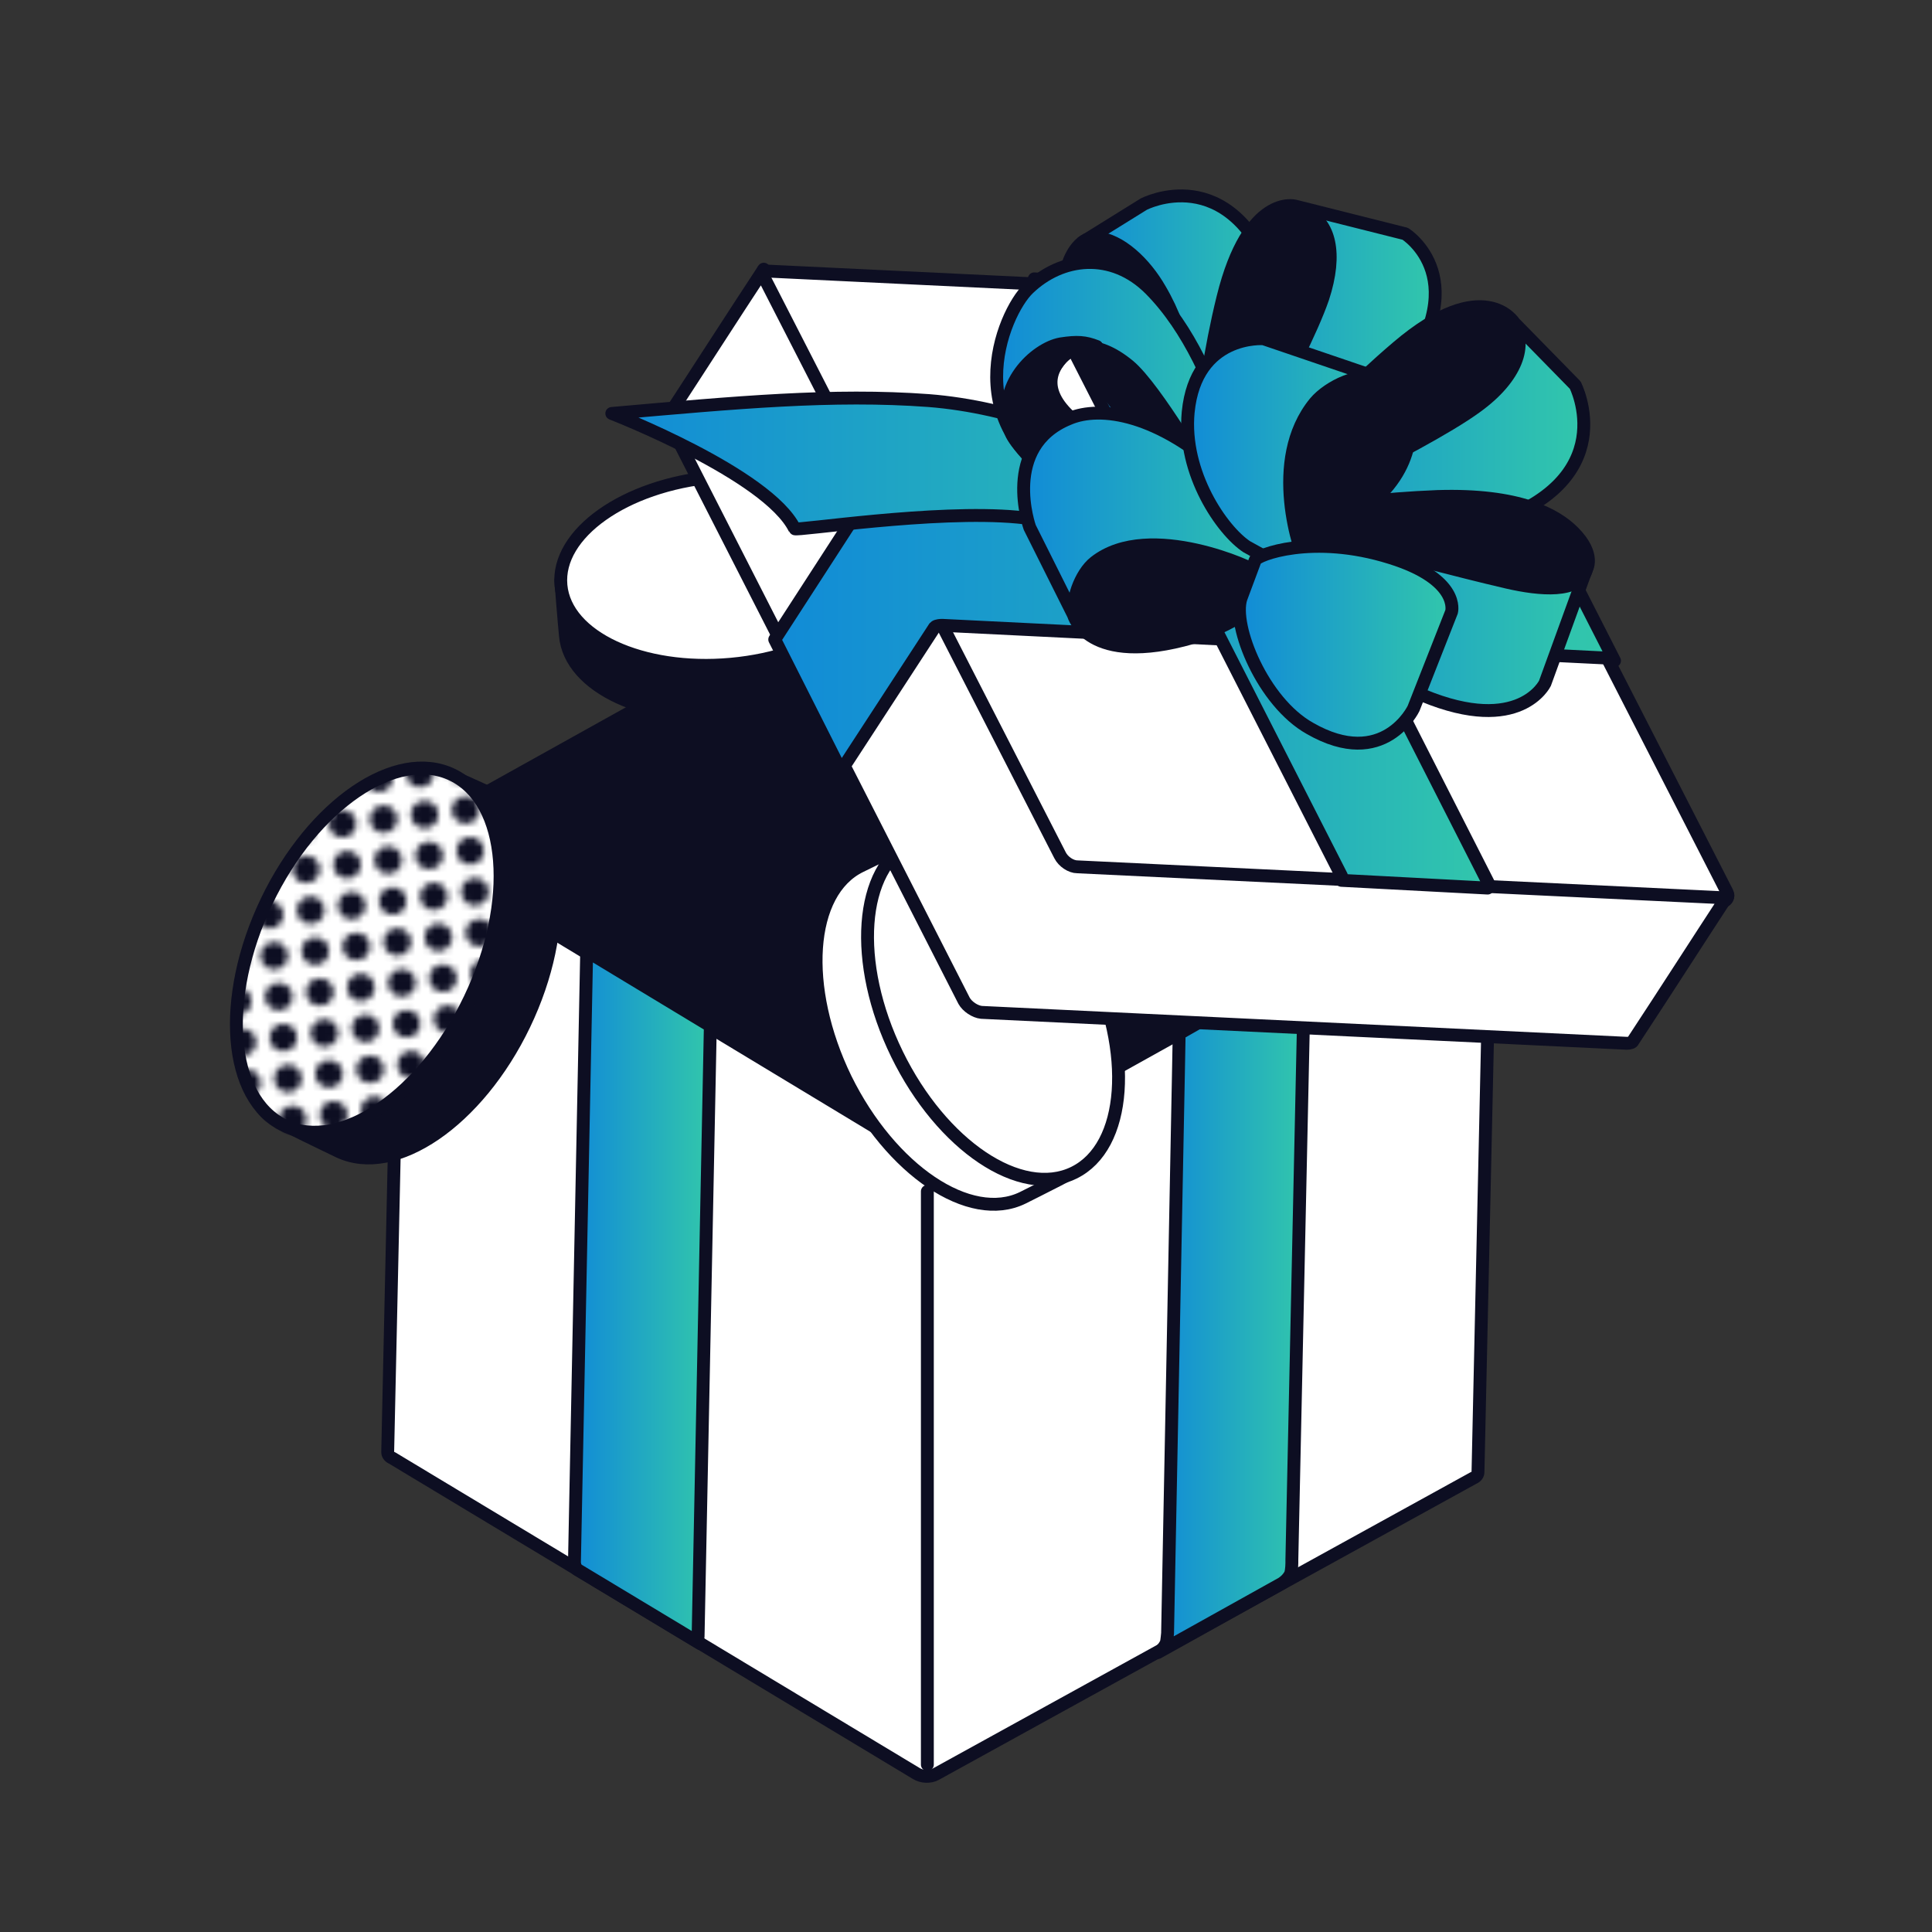 <svg width="300" height="300" viewBox="0 0 300 300" fill="none" xmlns="http://www.w3.org/2000/svg">
<rect x="0" y="0" width="300" height="300" fill="#333333" stroke="none"/>
<path d="M230.7 134.2L145.7 179.9V180.4C145.2 180.4 144.7 180.3 144.3 180.1L63 131C62.5 130.8 62.3 130.4 62.3 130.1C61.6 161.9 60.9 193.6 60.2 225.5C60.2 225.8 60.4 226.2 60.9 226.4L142.3 275.4C143.1 275.9 144.4 276 145.3 275.5L228.8 229.5C229.3 229.3 229.5 228.9 229.5 228.6L231.6 133.2C231.3 133.6 231 134 230.7 134.2Z" fill="white" stroke="#0D0E22" stroke-width="2" stroke-miterlimit="10" stroke-linecap="round" stroke-linejoin="round"/>
<path d="M147.6 82.9L231.5 133.5L146.2 181L62.3 130.4L147.6 82.9Z" fill="#0D0E22" stroke="#0D0E22" stroke-width="2" stroke-miterlimit="10" stroke-linecap="round" stroke-linejoin="round"/>
<path d="M138 94.1C138.7 102.1 128.1 109.6 114.2 110.9C100.4 112.2 88.5 106.7 87.8 98.7C87.6 96.7 87.1 90.5 87.1 90.1C87.8 83.6 101.1 82.9 111.5 81.9C121.9 81 131.8 80.8 136.8 84.9C137 85 137.8 92.1 138 94.1Z" fill="#0D0E22" stroke="#0D0E22" stroke-width="2" stroke-miterlimit="10" stroke-linecap="round" stroke-linejoin="round"/>
<path d="M113.519 103.141C127.379 101.882 138.024 94.352 137.295 86.322C136.566 78.292 124.739 72.802 110.878 74.061C97.017 75.32 86.373 82.85 87.102 90.88C87.831 98.91 99.658 104.4 113.519 103.141Z" fill="white" stroke="#0D0E22" stroke-width="2" stroke-miterlimit="10" stroke-linecap="round" stroke-linejoin="round"/>
<path d="M91.1 147.7L90.6 172.6L89.2 242.6C89.2 242.6 89.2 242.8 89.3 243.2C89.4 243.4 89.6 243.7 89.6 243.7L108.7 255.2C108.7 255.2 108.5 255 108.4 254.9C108.3 254.7 108.4 254.1 108.4 254.1L109.8 184.2L110.3 159.3L91.1 147.7Z" fill="url(#paint0_linear_4_712)" stroke="#0D0E22" stroke-width="2" stroke-miterlimit="10" stroke-linecap="round" stroke-linejoin="round"/>
<path d="M202.6 149.4L200.6 242.2V242.7C200.6 242.7 200.6 243.7 200.4 244.4C199.9 245.4 199 245.9 199 245.9L179.8 256.6C180.3 256.3 180.8 255.8 181.1 255.1C181.2 254.8 181.3 253.6 181.3 253.6L183 165.9L183.1 160.5L202.6 149.4Z" fill="url(#paint1_linear_4_712)" stroke="#0D0E22" stroke-width="2" stroke-miterlimit="10" stroke-linecap="round" stroke-linejoin="round"/>
<path d="M78.7 124.4C87.4 128.6 88.6 144.1 81.4 159.1C74.2 174.1 61.3 182.9 52.6 178.8C50.5 177.8 43.7 174.5 43.3 174.2C37.1 169.5 44.4 155.4 49.8 144C55.2 132.7 61.1 122.4 68.4 119.8C68.7 119.8 76.5 123.3 78.7 124.4Z" fill="#0D0E22" stroke="#0D0E22" stroke-width="2" stroke-miterlimit="10" stroke-linecap="round" stroke-linejoin="round"/>
<path d="M72.966 155.088C80.165 140.042 78.932 124.463 70.214 120.292C61.495 116.12 48.591 124.936 41.393 139.982C34.194 155.028 35.426 170.607 44.145 174.779C52.864 178.95 65.767 170.134 72.966 155.088Z" fill="white" stroke="#0D0E22" stroke-width="2" stroke-miterlimit="10" stroke-linecap="round" stroke-linejoin="round"/>
<path d="M158.8 186C150.6 190 138.3 181.7 131.3 167.5C124.4 153.3 125.4 138.5 133.6 134.5C135.6 133.5 142.1 130.4 142.5 130.3C149.6 128.4 155.9 142.2 161.1 153C166.3 163.7 170.5 174.1 168.1 181.1C168 181.4 160.8 185 158.8 186Z" fill="white" stroke="#0D0E22" stroke-width="2" stroke-miterlimit="10" stroke-linecap="round" stroke-linejoin="round"/>
<path d="M166.746 182.105C174.985 178.084 176.048 163.317 169.12 149.122C162.193 134.927 149.897 126.679 141.658 130.7C133.419 134.721 132.356 149.488 139.284 163.683C146.211 177.879 158.507 186.126 166.746 182.105Z" fill="white" stroke="#0D0E22" stroke-width="2" stroke-miterlimit="10" stroke-linecap="round" stroke-linejoin="round"/>
<path d="M268.1 138.4C268.6 139.3 268.1 140.1 267.1 140L166.9 135.2C165.9 135.2 164.6 134.3 164.2 133.4L118.3 43.7C117.8 42.8 118.3 42 119.3 42.1L219.5 46.9C220.5 46.9 221.8 47.8 222.2 48.7L268.1 138.4Z" fill="white" stroke="#0D0E22" stroke-width="2" stroke-miterlimit="10" stroke-linecap="round" stroke-linejoin="round"/>
<path d="M267.5 139.4L167.3 134.6C166.3 134.6 165.1 133.8 164.6 132.8L118.6 43C118.3 42.5 118.3 42.1 118.6 41.8C113.6 49.4 108.8 56.9 103.9 64.4C103.8 64.7 103.8 65.1 103.9 65.6L149.7 155.4C150.2 156.3 151.4 157.1 152.4 157.2L252.6 162C253.1 162 253.5 161.9 253.6 161.6C258.6 154 263.4 146.5 268.3 139C268.4 139.3 268 139.4 267.5 139.4Z" fill="white" stroke="#0D0E22" stroke-width="2" stroke-miterlimit="10" stroke-linecap="round" stroke-linejoin="round"/>
<path d="M130.6 119.7L145 97.6C145 97.6 145.1 97.3 145.5 97.2C145.8 97.1 146.3 97.1 146.3 97.1L249.9 102.2C249.9 102.2 250.3 102.2 250.4 102.3C250.5 102.3 250.7 102.6 250.7 102.6L240.1 81.8L135 76.6L120.3 99.3L130.6 119.7Z" fill="url(#paint2_linear_4_712)" stroke="#0D0E22" stroke-width="2" stroke-miterlimit="10" stroke-linecap="round" stroke-linejoin="round"/>
<path d="M231.1 137.1L184 44.5L160.6 43.3C160.6 43.3 161 43.3 161.1 43.6C161.4 43.9 161.6 44.4 161.6 44.4L208.3 136C208.4 136.3 208.4 136.4 208.3 136.7L231 137.9C231.2 137.6 231.2 137.3 231.1 137.1Z" fill="url(#paint3_linear_4_712)" stroke="#0D0E22" stroke-width="2" stroke-miterlimit="10" stroke-linecap="round" stroke-linejoin="round"/>
<path d="M95 64.2C114.3 62.5 129.3 61.1 144.2 62.2C169.9 64.2 197.6 82.8 199.5 94.7C199.8 96 193.6 83.6 158 80.3C145.2 79.1 123.5 82.5 123.4 82.1C119.2 73.6 95 64.2 95 64.2Z" fill="url(#paint4_linear_4_712)" stroke="#0D0E22" stroke-width="2" stroke-miterlimit="10" stroke-linecap="round" stroke-linejoin="round"/>
<path d="M177.6 31.7L168.1 37.6C168.1 37.6 164.6 45.8 174.2 59.1C183.9 72.4 188.9 80.6 188.9 80.6L194.5 84C197.8 68.2 200.9 51.5 197.9 43.4C191 24.7 177.6 31.7 177.6 31.7Z" fill="url(#paint5_linear_4_712)" stroke="#0D0E22" stroke-width="2" stroke-miterlimit="10" stroke-linecap="round" stroke-linejoin="round"/>
<path d="M170.3 58.5C174.9 65.5 185.6 78.1 189.7 82.4L190 80C182.3 73.9 188.7 59.5 180.1 44.9C177.8 40.9 174 37.2 170.2 36.9C167.3 36.8 166 40.6 166 40.6C166 40.6 163 47.1 170.3 58.5Z" fill="#0D0E22" stroke="#0D0E22" stroke-width="2" stroke-miterlimit="10" stroke-linecap="round" stroke-linejoin="round"/>
<path d="M218.2 36.3L201.1 32C201.1 32 193.9 30 189.9 46.2C185.9 62.4 185.5 78.8 185.5 78.8L195.5 81.5C195.5 81.5 202.9 76.8 216.4 60.1C229.8 43.5 218.2 36.3 218.2 36.3Z" fill="url(#paint6_linear_4_712)" stroke="#0D0E22" stroke-width="2" stroke-miterlimit="10" stroke-linecap="round" stroke-linejoin="round"/>
<path d="M190.1 46.9C188 55.3 186.8 63.3 186.2 69.5L188.2 79.8C188.2 79.8 202 56.2 205.4 46.3C207.7 39.3 206.4 34.6 202.9 33C202.4 32.7 201.2 32.5 201.2 32.5C201.2 32.5 194.1 30.7 190.1 46.9Z" fill="#0D0E22" stroke="#0D0E22" stroke-width="2" stroke-miterlimit="10" stroke-linecap="round" stroke-linejoin="round"/>
<path d="M178.6 44.9C172.6 38.9 164.8 39.9 159.7 44.8C155.7 48.6 147.8 67.2 167.9 76.5C187.9 85.8 192.8 83.3 192.8 83.3L194 81.2C194 81.1 190.7 57.1 178.6 44.9ZM172.6 69.2C164 64.8 161.6 60.3 163.9 56.8C166.1 53.3 170.2 52.6 175.3 56.8C179.5 60.3 187.8 74.7 187.8 74.7C187.8 74.7 181.2 73.6 172.6 69.2Z" fill="url(#paint7_linear_4_712)" stroke="#0D0E22" stroke-width="2" stroke-miterlimit="10" stroke-linecap="round" stroke-linejoin="round"/>
<path d="M187.7 74.5C186.4 74.2 180.3 73.1 172.6 69C164 64.6 161.8 60.3 164 56.7C166.2 53.3 168.8 53.8 170.3 53.8C168.5 53.1 167.3 53 164.7 53.4C160.8 54.1 154.4 59.9 157 67.2C157.5 68.6 160.9 72.8 167 75.9C186.6 86.1 192.7 82 192.7 82C191.7 80.8 189.8 77.9 187.7 74.5Z" fill="#0D0E22" stroke="#0D0E22" stroke-width="2" stroke-miterlimit="10" stroke-linecap="round" stroke-linejoin="round"/>
<path d="M159.9 81.9L166.7 95.5C166.7 95.5 168.9 103.7 185.2 99C191.9 97.2 199.6 91 199.6 91L190.1 73.6C179.9 64.3 170.9 62.9 166 65C155.4 69.3 159.9 81.9 159.9 81.9Z" fill="url(#paint8_linear_4_712)" stroke="#0D0E22" stroke-width="2" stroke-miterlimit="10" stroke-linecap="round" stroke-linejoin="round"/>
<path d="M187.9 97.6C193.1 95.6 199.1 92.6 200.7 92.1L194.7 88.6C195.2 88.5 178.5 80.6 170 87.3C167.7 89.1 166.2 93.6 167 95.4C168 98 171.2 99.6 173.5 99.8C177.2 100.3 181.6 100 187.9 97.6Z" fill="#0D0E22" stroke="#0D0E22" stroke-width="2" stroke-miterlimit="10" stroke-linecap="round" stroke-linejoin="round"/>
<path d="M244.6 59.8L235.1 50.1C235.1 50.1 230.4 42.5 217 53.9C203.6 65.3 192.1 79.7 192.1 79.7L197.2 85.3C197.2 85.3 209.1 88 230.7 81.5C252.3 74.8 244.6 59.8 244.6 59.8Z" fill="url(#paint9_linear_4_712)" stroke="#0D0E22" stroke-width="2" stroke-miterlimit="10" stroke-linecap="round" stroke-linejoin="round"/>
<path d="M215.9 55.2C209.1 61.2 203 67.2 198.7 71.9L194 81.7C194 81.7 220.4 69.6 229.2 63.2C235.6 58.6 237.2 53.4 234.9 50.3C234.6 49.9 234 49.5 233.7 49.3C230.3 46.6 224 48.2 215.9 55.2Z" fill="#0D0E22" stroke="#0D0E22" stroke-width="2" stroke-miterlimit="10" stroke-linecap="round" stroke-linejoin="round"/>
<path d="M239.9 106.1L246.3 88.5C246.3 88.5 247.9 86.2 244.3 82.6C241.6 79.9 235.9 76.7 223.2 77.1C205.6 77.8 195.9 80.9 195.9 80.9L197.1 87.6C202.8 96.2 212.4 104.4 221 108C236 114.2 239.9 106.1 239.9 106.1Z" fill="url(#paint10_linear_4_712)" stroke="#0D0E22" stroke-width="2" stroke-miterlimit="10" stroke-linecap="round" stroke-linejoin="round"/>
<path d="M212.4 78.5C203.4 79.7 199 81.1 192.8 82.7L194.6 85.4C204.3 81.6 216.3 86.3 234 90.4C239.2 91.6 245.1 92.1 246.3 88.6C247.2 85.6 244.2 82.9 242.6 81.6C236.3 76.4 221.9 77.2 212.4 78.5Z" fill="#0D0E22" stroke="#0D0E22" stroke-width="2" stroke-miterlimit="10" stroke-linecap="round" stroke-linejoin="round"/>
<path d="M196.2 52.6L215 59C215 59 220 67.2 211.3 74.9C202.8 82.6 201.6 89.3 201.6 89.3L193.6 84.9C189.8 82.4 183.6 73.5 184.5 64C185.7 51.8 196.2 52.6 196.2 52.6Z" fill="url(#paint11_linear_4_712)" stroke="#0D0E22" stroke-width="2" stroke-miterlimit="10" stroke-linecap="round" stroke-linejoin="round"/>
<path d="M214.5 76.6C210.5 80.8 207.5 85.5 203.7 87.7H202.9C201.9 86 196.8 71.5 204.2 62.5C206.3 60 211.4 57.5 214.6 59C217.7 60.4 218.5 62.8 218.5 62.8C218.5 62.8 221 69.9 214.5 76.6Z" fill="#0D0E22" stroke="#0D0E22" stroke-width="2" stroke-miterlimit="10" stroke-linecap="round" stroke-linejoin="round"/>
<path d="M219.5 110L225.4 95C225.4 95 226.8 90 215.9 86.6C203.8 82.8 195.1 86.2 194.9 87L192.7 92.9C191.3 97.2 196.1 109 203.4 113.1C214.9 119.7 219.5 110 219.5 110Z" fill="url(#paint12_linear_4_712)" stroke="#0D0E22" stroke-width="2" stroke-miterlimit="10" stroke-linecap="round" stroke-linejoin="round"/>
<path d="M144 274L144 185" stroke="#0D0E22" stroke-width="2" stroke-miterlimit="10" stroke-linecap="round" stroke-linejoin="round"/>
<mask id="mask0_4_712" style="mask-type:alpha" maskUnits="userSpaceOnUse" x="30" y="110" width="58" height="80">
<path d="M40.244 185.132C41.417 185 42.475 185.842 42.606 187.012C42.738 188.181 41.893 189.237 40.719 189.368C39.546 189.5 38.489 188.658 38.357 187.488C38.226 186.319 39.071 185.264 40.244 185.132Z" fill="#060606"/>
<path d="M35.964 147.004C37.138 146.872 38.195 147.714 38.327 148.884C38.458 150.054 37.613 151.109 36.44 151.24C35.267 151.372 34.209 150.531 34.078 149.361C33.946 148.191 34.791 147.136 35.964 147.004Z" fill="#060606"/>
<path d="M65.738 182.27C66.911 182.139 67.969 182.98 68.1 184.15C68.231 185.32 67.387 186.375 66.213 186.507C65.04 186.638 63.983 185.797 63.851 184.627C63.72 183.457 64.565 182.402 65.738 182.27Z" fill="#060606"/>
<path d="M61.458 144.142C62.632 144.011 63.689 144.852 63.821 146.022C63.952 147.192 63.107 148.247 61.934 148.379C60.76 148.511 59.703 147.669 59.572 146.499C59.44 145.329 60.285 144.274 61.458 144.142Z" fill="#060606"/>
<path d="M52.991 183.701C54.164 183.569 55.222 184.411 55.353 185.581C55.484 186.751 54.64 187.806 53.467 187.937C52.293 188.069 51.236 187.228 51.104 186.058C50.973 184.888 51.818 183.833 52.991 183.701Z" fill="#060606"/>
<path d="M48.711 145.573C49.885 145.442 50.942 146.283 51.074 147.453C51.205 148.623 50.36 149.678 49.187 149.81C48.014 149.941 46.956 149.1 46.825 147.93C46.693 146.76 47.538 145.705 48.711 145.573Z" fill="#060606"/>
<path d="M78.485 180.839C79.658 180.708 80.716 181.549 80.847 182.719C80.978 183.889 80.134 184.944 78.96 185.076C77.787 185.208 76.729 184.366 76.598 183.196C76.467 182.026 77.311 180.971 78.485 180.839Z" fill="#060606"/>
<path d="M74.205 142.712C75.379 142.58 76.436 143.422 76.567 144.591C76.699 145.761 75.854 146.816 74.681 146.948C73.507 147.08 72.45 146.238 72.318 145.068C72.187 143.898 73.032 142.843 74.205 142.712Z" fill="#060606"/>
<path d="M46.617 184.416C47.791 184.285 48.848 185.126 48.98 186.296C49.111 187.466 48.266 188.521 47.093 188.653C45.92 188.785 44.862 187.943 44.731 186.773C44.599 185.603 45.444 184.548 46.617 184.416Z" fill="#060606"/>
<path d="M42.338 146.289C43.511 146.157 44.569 146.999 44.7 148.168C44.831 149.338 43.987 150.393 42.813 150.525C41.64 150.657 40.582 149.815 40.451 148.645C40.32 147.475 41.164 146.42 42.338 146.289Z" fill="#060606"/>
<path d="M72.111 181.555C73.285 181.423 74.342 182.265 74.474 183.435C74.605 184.604 73.76 185.66 72.587 185.791C71.413 185.923 70.356 185.081 70.225 183.912C70.093 182.742 70.938 181.687 72.111 181.555Z" fill="#060606"/>
<path d="M67.832 143.427C69.005 143.295 70.063 144.137 70.194 145.307C70.325 146.477 69.481 147.532 68.307 147.663C67.134 147.795 66.076 146.954 65.945 145.784C65.814 144.614 66.658 143.559 67.832 143.427Z" fill="#060606"/>
<path d="M59.364 182.986C60.538 182.854 61.595 183.696 61.727 184.865C61.858 186.035 61.013 187.09 59.84 187.222C58.667 187.354 57.609 186.512 57.478 185.342C57.346 184.172 58.191 183.117 59.364 182.986Z" fill="#060606"/>
<path d="M55.085 144.858C56.258 144.726 57.316 145.568 57.447 146.738C57.578 147.907 56.734 148.963 55.56 149.094C54.387 149.226 53.329 148.384 53.198 147.215C53.067 146.045 53.911 144.99 55.085 144.858Z" fill="#060606"/>
<path d="M84.858 180.124C86.032 179.992 87.089 180.834 87.221 182.004C87.352 183.174 86.507 184.229 85.334 184.36C84.16 184.492 83.103 183.651 82.972 182.481C82.84 181.311 83.685 180.256 84.858 180.124Z" fill="#060606"/>
<path d="M80.579 141.996C81.752 141.865 82.809 142.706 82.941 143.876C83.072 145.046 82.228 146.101 81.054 146.233C79.881 146.364 78.823 145.523 78.692 144.353C78.561 143.183 79.405 142.128 80.579 141.996Z" fill="#060606"/>
<path d="M38.817 172.423C39.991 172.291 41.048 173.132 41.18 174.302C41.311 175.472 40.466 176.527 39.293 176.659C38.12 176.791 37.062 175.949 36.931 174.779C36.799 173.609 37.644 172.554 38.817 172.423Z" fill="#060606"/>
<path d="M34.538 134.295C35.711 134.163 36.769 135.005 36.9 136.175C37.031 137.344 36.187 138.399 35.013 138.531C33.84 138.663 32.782 137.821 32.651 136.651C32.52 135.482 33.364 134.426 34.538 134.295Z" fill="#060606"/>
<path d="M64.311 169.561C65.485 169.429 66.542 170.271 66.674 171.441C66.805 172.611 65.96 173.666 64.787 173.797C63.614 173.929 62.556 173.088 62.425 171.918C62.293 170.748 63.138 169.693 64.311 169.561Z" fill="#060606"/>
<path d="M60.032 131.433C61.205 131.301 62.263 132.143 62.394 133.313C62.525 134.483 61.681 135.538 60.507 135.67C59.334 135.801 58.276 134.96 58.145 133.79C58.014 132.62 58.858 131.565 60.032 131.433Z" fill="#060606"/>
<path d="M51.564 170.992C52.738 170.86 53.795 171.702 53.927 172.872C54.058 174.041 53.213 175.096 52.04 175.228C50.867 175.36 49.809 174.518 49.678 173.348C49.546 172.179 50.391 171.123 51.564 170.992Z" fill="#060606"/>
<path d="M47.285 132.864C48.458 132.732 49.516 133.574 49.647 134.744C49.778 135.914 48.934 136.969 47.76 137.1C46.587 137.232 45.529 136.391 45.398 135.221C45.267 134.051 46.111 132.996 47.285 132.864Z" fill="#060606"/>
<path d="M77.058 168.13C78.232 167.998 79.289 168.84 79.421 170.01C79.552 171.18 78.707 172.235 77.534 172.367C76.36 172.498 75.303 171.657 75.171 170.487C75.04 169.317 75.885 168.262 77.058 168.13Z" fill="#060606"/>
<path d="M72.779 130.002C73.952 129.871 75.01 130.712 75.141 131.882C75.272 133.052 74.427 134.107 73.254 134.239C72.081 134.371 71.023 133.529 70.892 132.359C70.76 131.189 71.605 130.134 72.779 130.002Z" fill="#060606"/>
<path d="M45.191 171.707C46.364 171.575 47.422 172.417 47.553 173.587C47.684 174.757 46.84 175.812 45.666 175.944C44.493 176.075 43.435 175.234 43.304 174.064C43.173 172.894 44.018 171.839 45.191 171.707Z" fill="#060606"/>
<path d="M40.911 133.579C42.085 133.448 43.142 134.289 43.273 135.459C43.405 136.629 42.56 137.684 41.387 137.816C40.213 137.947 39.156 137.106 39.025 135.936C38.893 134.766 39.738 133.711 40.911 133.579Z" fill="#060606"/>
<path d="M70.685 168.846C71.858 168.714 72.916 169.555 73.047 170.725C73.178 171.895 72.334 172.95 71.16 173.082C69.987 173.214 68.929 172.372 68.798 171.202C68.667 170.032 69.511 168.977 70.685 168.846Z" fill="#060606"/>
<path d="M66.405 130.718C67.578 130.586 68.636 131.428 68.767 132.598C68.899 133.767 68.054 134.823 66.881 134.954C65.707 135.086 64.65 134.244 64.518 133.074C64.387 131.905 65.232 130.849 66.405 130.718Z" fill="#060606"/>
<path d="M57.938 170.276C59.111 170.145 60.169 170.986 60.3 172.156C60.431 173.326 59.587 174.381 58.413 174.513C57.24 174.644 56.182 173.803 56.051 172.633C55.92 171.463 56.764 170.408 57.938 170.276Z" fill="#060606"/>
<path d="M53.658 132.149C54.831 132.017 55.889 132.858 56.02 134.028C56.152 135.198 55.307 136.253 54.134 136.385C52.96 136.517 51.903 135.675 51.772 134.505C51.64 133.335 52.485 132.28 53.658 132.149Z" fill="#060606"/>
<path d="M83.432 167.415C84.605 167.283 85.663 168.125 85.794 169.295C85.925 170.464 85.081 171.52 83.907 171.651C82.734 171.783 81.676 170.941 81.545 169.771C81.414 168.602 82.258 167.546 83.432 167.415Z" fill="#060606"/>
<path d="M79.152 129.287C80.325 129.155 81.383 129.997 81.514 131.167C81.646 132.337 80.801 133.392 79.628 133.523C78.454 133.655 77.397 132.814 77.265 131.644C77.134 130.474 77.979 129.419 79.152 129.287Z" fill="#060606"/>
<path d="M37.391 159.713C38.564 159.582 39.622 160.423 39.753 161.593C39.884 162.763 39.04 163.818 37.866 163.95C36.693 164.081 35.636 163.24 35.504 162.07C35.373 160.9 36.218 159.845 37.391 159.713Z" fill="#060606"/>
<path d="M33.111 121.585C34.285 121.454 35.342 122.295 35.474 123.465C35.605 124.635 34.76 125.69 33.587 125.822C32.413 125.954 31.356 125.112 31.224 123.942C31.093 122.772 31.938 121.717 33.111 121.585Z" fill="#060606"/>
<path d="M62.885 156.852C64.058 156.72 65.116 157.562 65.247 158.731C65.378 159.901 64.534 160.956 63.36 161.088C62.187 161.22 61.129 160.378 60.998 159.208C60.867 158.039 61.711 156.983 62.885 156.852Z" fill="#060606"/>
<path d="M58.605 118.724C59.778 118.592 60.836 119.434 60.967 120.604C61.099 121.774 60.254 122.829 59.081 122.96C57.907 123.092 56.85 122.25 56.718 121.081C56.587 119.911 57.432 118.856 58.605 118.724Z" fill="#060606"/>
<path d="M50.138 158.282C51.311 158.151 52.369 158.992 52.5 160.162C52.631 161.332 51.787 162.387 50.613 162.519C49.44 162.651 48.382 161.809 48.251 160.639C48.12 159.469 48.965 158.414 50.138 158.282Z" fill="#060606"/>
<path d="M45.858 120.155C47.032 120.023 48.089 120.865 48.22 122.034C48.352 123.204 47.507 124.259 46.334 124.391C45.16 124.523 44.103 123.681 43.971 122.511C43.84 121.342 44.685 120.286 45.858 120.155Z" fill="#060606"/>
<path d="M75.632 155.421C76.805 155.289 77.863 156.131 77.994 157.301C78.125 158.471 77.281 159.526 76.107 159.657C74.934 159.789 73.876 158.947 73.745 157.778C73.614 156.608 74.458 155.553 75.632 155.421Z" fill="#060606"/>
<path d="M71.352 117.293C72.525 117.161 73.583 118.003 73.714 119.173C73.846 120.343 73.001 121.398 71.828 121.53C70.654 121.661 69.597 120.82 69.465 119.65C69.334 118.48 70.179 117.425 71.352 117.293Z" fill="#060606"/>
<path d="M43.764 158.998C44.938 158.866 45.995 159.708 46.127 160.878C46.258 162.047 45.413 163.103 44.24 163.234C43.067 163.366 42.009 162.524 41.878 161.355C41.746 160.185 42.591 159.13 43.764 158.998Z" fill="#060606"/>
<path d="M39.485 120.87C40.658 120.738 41.716 121.58 41.847 122.75C41.978 123.92 41.133 124.975 39.96 125.107C38.787 125.238 37.729 124.397 37.598 123.227C37.467 122.057 38.311 121.002 39.485 120.87Z" fill="#060606"/>
<path d="M69.258 156.136C70.432 156.005 71.489 156.846 71.621 158.016C71.752 159.186 70.907 160.241 69.734 160.373C68.56 160.504 67.503 159.663 67.371 158.493C67.24 157.323 68.085 156.268 69.258 156.136Z" fill="#060606"/>
<path d="M64.979 118.009C66.152 117.877 67.21 118.718 67.341 119.888C67.472 121.058 66.627 122.113 65.454 122.245C64.281 122.377 63.223 121.535 63.092 120.365C62.961 119.195 63.805 118.14 64.979 118.009Z" fill="#060606"/>
<path d="M56.511 157.567C57.685 157.435 58.742 158.277 58.873 159.447C59.005 160.617 58.16 161.672 56.987 161.804C55.813 161.935 54.756 161.094 54.625 159.924C54.493 158.754 55.338 157.699 56.511 157.567Z" fill="#060606"/>
<path d="M52.232 119.439C53.405 119.308 54.463 120.149 54.594 121.319C54.725 122.489 53.88 123.544 52.707 123.676C51.534 123.807 50.476 122.966 50.345 121.796C50.214 120.626 51.058 119.571 52.232 119.439Z" fill="#060606"/>
<path d="M82.005 154.706C83.178 154.574 84.236 155.415 84.367 156.585C84.499 157.755 83.654 158.81 82.481 158.942C81.307 159.074 80.25 158.232 80.118 157.062C79.987 155.892 80.832 154.837 82.005 154.706Z" fill="#060606"/>
<path d="M77.725 116.578C78.899 116.446 79.956 117.288 80.088 118.458C80.219 119.627 79.374 120.682 78.201 120.814C77.028 120.946 75.97 120.104 75.839 118.934C75.707 117.765 76.552 116.709 77.725 116.578Z" fill="#060606"/>
<path d="M39.531 178.777C40.704 178.645 41.762 179.487 41.893 180.657C42.024 181.827 41.18 182.882 40.006 183.014C38.833 183.145 37.775 182.304 37.644 181.134C37.513 179.964 38.357 178.909 39.531 178.777Z" fill="#060606"/>
<path d="M35.251 140.649C36.424 140.518 37.482 141.359 37.613 142.529C37.745 143.699 36.9 144.754 35.727 144.886C34.553 145.018 33.496 144.176 33.364 143.006C33.233 141.836 34.078 140.781 35.251 140.649Z" fill="#060606"/>
<path d="M65.025 175.916C66.198 175.784 67.255 176.625 67.387 177.795C67.518 178.965 66.673 180.02 65.5 180.152C64.327 180.284 63.269 179.442 63.138 178.272C63.007 177.102 63.851 176.047 65.025 175.916Z" fill="#060606"/>
<path d="M60.745 137.788C61.918 137.656 62.976 138.498 63.107 139.668C63.239 140.837 62.394 141.893 61.22 142.024C60.047 142.156 58.989 141.314 58.858 140.144C58.727 138.975 59.572 137.92 60.745 137.788Z" fill="#060606"/>
<path d="M52.278 177.346C53.451 177.215 54.509 178.056 54.64 179.226C54.771 180.396 53.926 181.451 52.753 181.583C51.58 181.715 50.522 180.873 50.391 179.703C50.26 178.533 51.104 177.478 52.278 177.346Z" fill="#060606"/>
<path d="M47.998 139.219C49.171 139.087 50.229 139.928 50.36 141.098C50.492 142.268 49.647 143.323 48.474 143.455C47.3 143.587 46.243 142.745 46.111 141.575C45.98 140.405 46.825 139.35 47.998 139.219Z" fill="#060606"/>
<path d="M77.772 174.485C78.945 174.353 80.002 175.195 80.134 176.365C80.265 177.534 79.42 178.59 78.247 178.721C77.074 178.853 76.016 178.011 75.885 176.841C75.754 175.672 76.598 174.617 77.772 174.485Z" fill="#060606"/>
<path d="M73.492 136.357C74.665 136.225 75.723 137.067 75.854 138.237C75.985 139.407 75.141 140.462 73.967 140.593C72.794 140.725 71.736 139.884 71.605 138.714C71.474 137.544 72.319 136.489 73.492 136.357Z" fill="#060606"/>
<path d="M45.904 178.062C47.078 177.93 48.135 178.772 48.266 179.942C48.398 181.111 47.553 182.167 46.38 182.298C45.206 182.43 44.149 181.588 44.017 180.418C43.886 179.249 44.731 178.193 45.904 178.062Z" fill="#060606"/>
<path d="M41.624 139.934C42.798 139.802 43.855 140.644 43.987 141.814C44.118 142.984 43.273 144.039 42.1 144.17C40.927 144.302 39.869 143.461 39.738 142.291C39.606 141.121 40.451 140.066 41.624 139.934Z" fill="#060606"/>
<path d="M71.398 175.2C72.571 175.069 73.629 175.91 73.76 177.08C73.892 178.25 73.047 179.305 71.874 179.437C70.7 179.568 69.643 178.727 69.511 177.557C69.38 176.387 70.225 175.332 71.398 175.2Z" fill="#060606"/>
<path d="M67.118 137.072C68.292 136.941 69.349 137.782 69.481 138.952C69.612 140.122 68.767 141.177 67.594 141.309C66.421 141.441 65.363 140.599 65.232 139.429C65.1 138.259 65.945 137.204 67.118 137.072Z" fill="#060606"/>
<path d="M58.651 176.631C59.825 176.499 60.882 177.341 61.013 178.511C61.145 179.681 60.3 180.736 59.127 180.867C57.953 180.999 56.896 180.158 56.764 178.988C56.633 177.818 57.478 176.763 58.651 176.631Z" fill="#060606"/>
<path d="M54.371 138.503C55.545 138.372 56.602 139.213 56.734 140.383C56.865 141.553 56.02 142.608 54.847 142.74C53.674 142.871 52.616 142.03 52.485 140.86C52.353 139.69 53.198 138.635 54.371 138.503Z" fill="#060606"/>
<path d="M84.145 173.769C85.318 173.638 86.376 174.479 86.507 175.649C86.639 176.819 85.794 177.874 84.621 178.006C83.447 178.138 82.39 177.296 82.258 176.126C82.127 174.956 82.972 173.901 84.145 173.769Z" fill="#060606"/>
<path d="M79.865 135.642C81.039 135.51 82.096 136.352 82.228 137.521C82.359 138.691 81.514 139.746 80.341 139.878C79.168 140.01 78.11 139.168 77.979 137.998C77.847 136.828 78.692 135.773 79.865 135.642Z" fill="#060606"/>
<path d="M38.104 166.068C39.278 165.936 40.335 166.778 40.466 167.948C40.598 169.118 39.753 170.173 38.58 170.304C37.406 170.436 36.349 169.594 36.217 168.425C36.086 167.255 36.931 166.2 38.104 166.068Z" fill="#060606"/>
<path d="M33.825 127.94C34.998 127.808 36.055 128.65 36.187 129.82C36.318 130.99 35.473 132.045 34.3 132.177C33.127 132.308 32.069 131.467 31.938 130.297C31.806 129.127 32.651 128.072 33.825 127.94Z" fill="#060606"/>
<path d="M63.598 163.206C64.771 163.075 65.829 163.916 65.96 165.086C66.092 166.256 65.247 167.311 64.074 167.443C62.9 167.574 61.843 166.733 61.711 165.563C61.58 164.393 62.425 163.338 63.598 163.206Z" fill="#060606"/>
<path d="M59.318 125.079C60.492 124.947 61.549 125.788 61.681 126.958C61.812 128.128 60.967 129.183 59.794 129.315C58.621 129.447 57.563 128.605 57.432 127.435C57.3 126.265 58.145 125.21 59.318 125.079Z" fill="#060606"/>
<path d="M50.851 164.637C52.024 164.505 53.082 165.347 53.213 166.517C53.345 167.687 52.5 168.742 51.327 168.874C50.153 169.005 49.096 168.164 48.964 166.994C48.833 165.824 49.678 164.769 50.851 164.637Z" fill="#060606"/>
<path d="M46.571 126.509C47.745 126.378 48.802 127.219 48.934 128.389C49.065 129.559 48.22 130.614 47.047 130.746C45.874 130.877 44.816 130.036 44.685 128.866C44.553 127.696 45.398 126.641 46.571 126.509Z" fill="#060606"/>
<path d="M76.345 161.776C77.518 161.644 78.576 162.485 78.707 163.655C78.838 164.825 77.994 165.88 76.82 166.012C75.647 166.144 74.59 165.302 74.458 164.132C74.327 162.962 75.172 161.907 76.345 161.776Z" fill="#060606"/>
<path d="M72.065 123.648C73.239 123.516 74.296 124.358 74.428 125.528C74.559 126.697 73.714 127.752 72.541 127.884C71.368 128.016 70.31 127.174 70.179 126.004C70.047 124.835 70.892 123.779 72.065 123.648Z" fill="#060606"/>
<path d="M44.478 165.353C45.651 165.221 46.709 166.062 46.84 167.232C46.971 168.402 46.127 169.457 44.953 169.589C43.78 169.721 42.722 168.879 42.591 167.709C42.46 166.539 43.304 165.484 44.478 165.353Z" fill="#060606"/>
<path d="M40.198 127.225C41.371 127.093 42.429 127.935 42.56 129.104C42.691 130.274 41.847 131.329 40.673 131.461C39.5 131.593 38.443 130.751 38.311 129.581C38.18 128.412 39.025 127.356 40.198 127.225Z" fill="#060606"/>
<path d="M69.972 162.491C71.145 162.359 72.202 163.201 72.334 164.371C72.465 165.541 71.62 166.596 70.447 166.727C69.274 166.859 68.216 166.017 68.085 164.848C67.954 163.678 68.798 162.623 69.972 162.491Z" fill="#060606"/>
<path d="M65.692 124.363C66.865 124.231 67.923 125.073 68.054 126.243C68.185 127.413 67.341 128.468 66.167 128.6C64.994 128.731 63.936 127.89 63.805 126.72C63.674 125.55 64.519 124.495 65.692 124.363Z" fill="#060606"/>
<path d="M57.225 163.922C58.398 163.79 59.456 164.632 59.587 165.801C59.718 166.971 58.873 168.026 57.7 168.158C56.527 168.29 55.469 167.448 55.338 166.278C55.206 165.109 56.051 164.053 57.225 163.922Z" fill="#060606"/>
<path d="M52.945 125.794C54.118 125.662 55.176 126.504 55.307 127.674C55.438 128.844 54.594 129.899 53.42 130.03C52.247 130.162 51.19 129.32 51.058 128.151C50.927 126.981 51.772 125.926 52.945 125.794Z" fill="#060606"/>
<path d="M82.718 161.06C83.892 160.928 84.949 161.77 85.081 162.94C85.212 164.11 84.367 165.165 83.194 165.297C82.021 165.428 80.963 164.587 80.832 163.417C80.7 162.247 81.545 161.192 82.718 161.06Z" fill="#060606"/>
<path d="M78.439 122.932C79.612 122.801 80.67 123.642 80.801 124.812C80.932 125.982 80.088 127.037 78.914 127.169C77.741 127.301 76.683 126.459 76.552 125.289C76.421 124.119 77.266 123.064 78.439 122.932Z" fill="#060606"/>
<path d="M36.678 153.359C37.851 153.227 38.909 154.069 39.04 155.238C39.171 156.408 38.327 157.463 37.153 157.595C35.98 157.727 34.922 156.885 34.791 155.715C34.66 154.545 35.504 153.49 36.678 153.359Z" fill="#060606"/>
<path d="M32.398 115.231C33.571 115.099 34.629 115.941 34.76 117.111C34.892 118.28 34.047 119.336 32.873 119.467C31.7 119.599 30.642 118.757 30.511 117.588C30.38 116.418 31.225 115.363 32.398 115.231Z" fill="#060606"/>
<path d="M62.172 150.497C63.345 150.365 64.402 151.207 64.534 152.377C64.665 153.547 63.82 154.602 62.647 154.734C61.474 154.865 60.416 154.024 60.285 152.854C60.153 151.684 60.998 150.629 62.172 150.497Z" fill="#060606"/>
<path d="M57.892 112.369C59.065 112.238 60.123 113.079 60.254 114.249C60.385 115.419 59.541 116.474 58.367 116.606C57.194 116.737 56.136 115.896 56.005 114.726C55.874 113.556 56.718 112.501 57.892 112.369Z" fill="#060606"/>
<path d="M49.425 151.928C50.598 151.796 51.656 152.638 51.787 153.808C51.918 154.977 51.073 156.033 49.9 156.164C48.727 156.296 47.669 155.454 47.538 154.285C47.407 153.115 48.251 152.06 49.425 151.928Z" fill="#060606"/>
<path d="M45.145 113.8C46.318 113.668 47.376 114.51 47.507 115.68C47.638 116.85 46.794 117.905 45.62 118.036C44.447 118.168 43.389 117.327 43.258 116.157C43.127 114.987 43.972 113.932 45.145 113.8Z" fill="#060606"/>
<path d="M74.918 149.066C76.092 148.935 77.149 149.776 77.281 150.946C77.412 152.116 76.567 153.171 75.394 153.303C74.221 153.434 73.163 152.593 73.032 151.423C72.9 150.253 73.745 149.198 74.918 149.066Z" fill="#060606"/>
<path d="M70.639 110.939C71.812 110.807 72.87 111.648 73.001 112.818C73.132 113.988 72.288 115.043 71.114 115.175C69.941 115.307 68.883 114.465 68.752 113.295C68.621 112.125 69.465 111.07 70.639 110.939Z" fill="#060606"/>
<path d="M43.051 152.643C44.224 152.512 45.282 153.353 45.413 154.523C45.545 155.693 44.7 156.748 43.527 156.88C42.353 157.011 41.296 156.17 41.164 155C41.033 153.83 41.878 152.775 43.051 152.643Z" fill="#060606"/>
<path d="M38.771 114.515C39.945 114.384 41.002 115.225 41.134 116.395C41.265 117.565 40.42 118.62 39.247 118.752C38.074 118.884 37.016 118.042 36.885 116.872C36.753 115.702 37.598 114.647 38.771 114.515Z" fill="#060606"/>
<path d="M68.545 149.782C69.718 149.65 70.776 150.492 70.907 151.661C71.038 152.831 70.194 153.886 69.02 154.018C67.847 154.15 66.79 153.308 66.658 152.138C66.527 150.969 67.372 149.913 68.545 149.782Z" fill="#060606"/>
<path d="M64.265 111.654C65.439 111.522 66.496 112.364 66.627 113.534C66.759 114.704 65.914 115.759 64.741 115.89C63.568 116.022 62.51 115.18 62.379 114.011C62.247 112.841 63.092 111.786 64.265 111.654Z" fill="#060606"/>
<path d="M55.798 151.212C56.971 151.081 58.029 151.922 58.16 153.092C58.292 154.262 57.447 155.317 56.273 155.449C55.1 155.581 54.043 154.739 53.911 153.569C53.78 152.399 54.625 151.344 55.798 151.212Z" fill="#060606"/>
<path d="M51.518 113.085C52.692 112.953 53.749 113.795 53.881 114.964C54.012 116.134 53.167 117.189 51.994 117.321C50.821 117.453 49.763 116.611 49.632 115.441C49.5 114.272 50.345 113.216 51.518 113.085Z" fill="#060606"/>
<path d="M81.292 148.351C82.465 148.219 83.523 149.061 83.654 150.231C83.785 151.401 82.941 152.456 81.767 152.587C80.594 152.719 79.537 151.877 79.405 150.708C79.274 149.538 80.119 148.483 81.292 148.351Z" fill="#060606"/>
<path d="M77.012 110.223C78.186 110.091 79.243 110.933 79.374 112.103C79.506 113.273 78.661 114.328 77.488 114.46C76.314 114.591 75.257 113.75 75.126 112.58C74.994 111.41 75.839 110.355 77.012 110.223Z" fill="#060606"/>
</mask>
<g mask="url(#mask0_4_712)">
<path d="M71.793 120.467C62.999 115.965 49.54 124.68 41.73 139.933C33.92 155.186 34.717 171.201 43.51 175.703C52.303 180.206 65.763 171.491 73.573 156.238C81.383 140.985 80.586 124.97 71.793 120.467Z" fill="#0D0E22"/>
</g>
<defs>
<linearGradient id="paint0_linear_4_712" x1="110.3" y1="201.45" x2="89.2" y2="201.45" gradientUnits="userSpaceOnUse">
<stop stop-color="#32C7AB"/>
<stop offset="1" stop-color="#118BD7"/>
</linearGradient>
<linearGradient id="paint1_linear_4_712" x1="202.6" y1="203" x2="179.8" y2="203" gradientUnits="userSpaceOnUse">
<stop stop-color="#32C7AB"/>
<stop offset="1" stop-color="#118BD7"/>
</linearGradient>
<linearGradient id="paint2_linear_4_712" x1="250.7" y1="98.15" x2="120.3" y2="98.15" gradientUnits="userSpaceOnUse">
<stop stop-color="#32C7AB"/>
<stop offset="1" stop-color="#118BD7"/>
</linearGradient>
<linearGradient id="paint3_linear_4_712" x1="231.166" y1="90.6" x2="160.6" y2="90.6" gradientUnits="userSpaceOnUse">
<stop stop-color="#32C7AB"/>
<stop offset="1" stop-color="#118BD7"/>
</linearGradient>
<linearGradient id="paint4_linear_4_712" x1="199.51" y1="78.302" x2="95" y2="78.302" gradientUnits="userSpaceOnUse">
<stop stop-color="#32C7AB"/>
<stop offset="1" stop-color="#118BD7"/>
</linearGradient>
<linearGradient id="paint5_linear_4_712" x1="199.115" y1="57.209" x2="167.478" y2="57.209" gradientUnits="userSpaceOnUse">
<stop stop-color="#32C7AB"/>
<stop offset="1" stop-color="#118BD7"/>
</linearGradient>
<linearGradient id="paint6_linear_4_712" x1="222.861" y1="56.711" x2="185.5" y2="56.711" gradientUnits="userSpaceOnUse">
<stop stop-color="#32C7AB"/>
<stop offset="1" stop-color="#118BD7"/>
</linearGradient>
<linearGradient id="paint7_linear_4_712" x1="194" y1="62.181" x2="154.762" y2="62.181" gradientUnits="userSpaceOnUse">
<stop stop-color="#32C7AB"/>
<stop offset="1" stop-color="#118BD7"/>
</linearGradient>
<linearGradient id="paint8_linear_4_712" x1="199.6" y1="82.302" x2="158.951" y2="82.302" gradientUnits="userSpaceOnUse">
<stop stop-color="#32C7AB"/>
<stop offset="1" stop-color="#118BD7"/>
</linearGradient>
<linearGradient id="paint9_linear_4_712" x1="245.934" y1="66.737" x2="192.1" y2="66.737" gradientUnits="userSpaceOnUse">
<stop stop-color="#32C7AB"/>
<stop offset="1" stop-color="#118BD7"/>
</linearGradient>
<linearGradient id="paint10_linear_4_712" x1="246.654" y1="93.701" x2="195.9" y2="93.701" gradientUnits="userSpaceOnUse">
<stop stop-color="#32C7AB"/>
<stop offset="1" stop-color="#118BD7"/>
</linearGradient>
<linearGradient id="paint11_linear_4_712" x1="216.43" y1="70.945" x2="184.412" y2="70.945" gradientUnits="userSpaceOnUse">
<stop stop-color="#32C7AB"/>
<stop offset="1" stop-color="#118BD7"/>
</linearGradient>
<linearGradient id="paint12_linear_4_712" x1="225.458" y1="100.118" x2="192.457" y2="100.118" gradientUnits="userSpaceOnUse">
<stop stop-color="#32C7AB"/>
<stop offset="1" stop-color="#118BD7"/>
</linearGradient>
</defs>
</svg>
